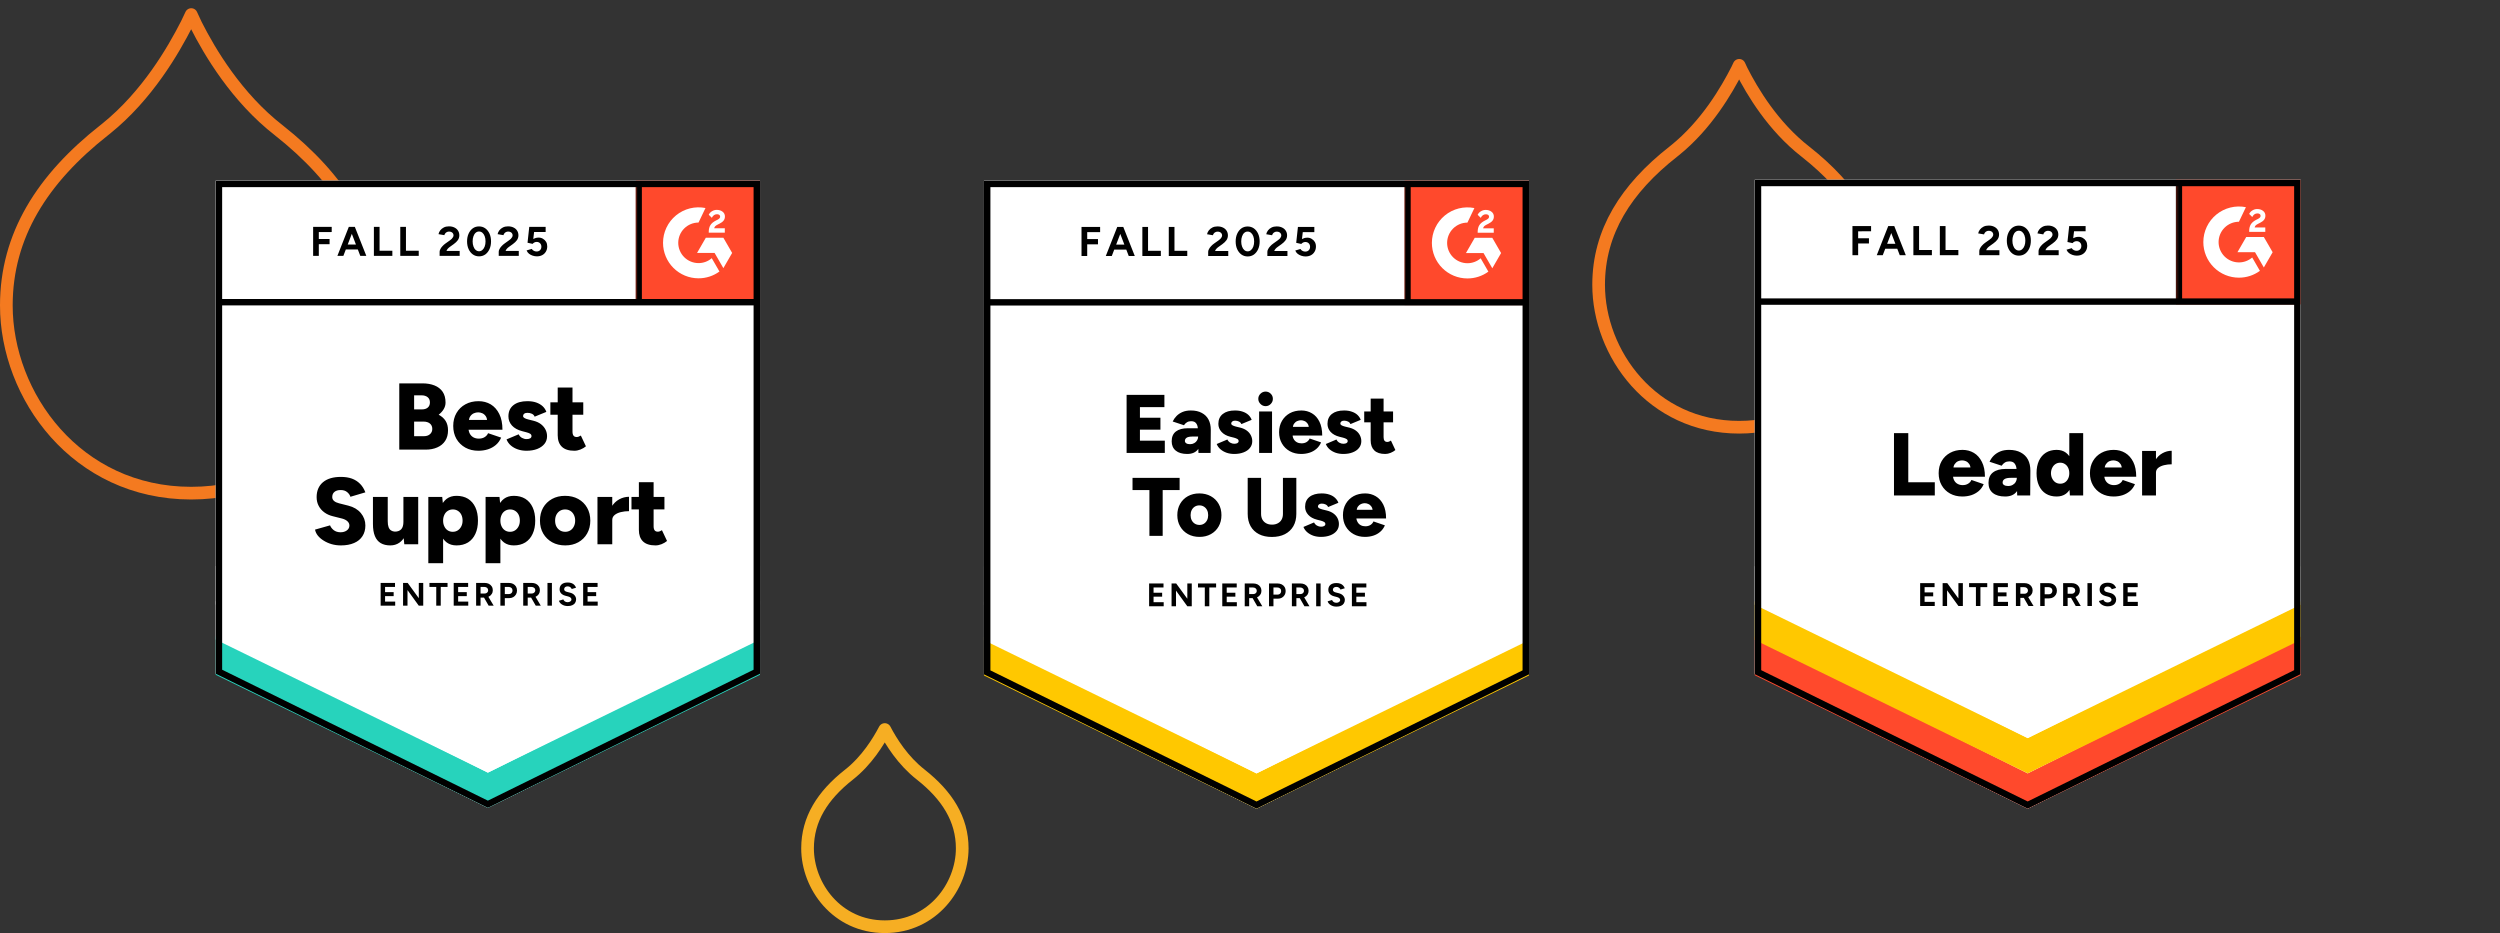 <svg width="986" height="368" viewBox="0 0 986 368" fill="none" xmlns="http://www.w3.org/2000/svg">
<rect x="0" y="0" width="986" height="368" fill="#333333" stroke="none"/>
<path d="M73.696 9.387C73.686 9.408 73.676 9.43 73.665 9.451C68.353 19.87 58.09 37.684 41.855 50.746L41.078 51.364C16.784 70.471 2.5 92.783 2.5 120.477C2.5 156 30.079 194.5 75.401 194.5C120.732 194.5 148.5 155.991 148.5 120.477C148.5 92.786 134.12 70.472 109.917 51.36L109.918 51.359C93.344 38.452 82.742 20.551 77.331 9.839C77.319 9.815 77.307 9.791 77.296 9.767L75.424 5.744L73.696 9.387Z" stroke="#F47A20" stroke-width="5" stroke-linejoin="round"/>
<path d="M685.138 27.447C685.127 27.469 685.116 27.49 685.105 27.512C681.014 35.519 673.085 49.263 660.515 59.353L659.913 59.831C641.337 74.408 630.5 91.357 630.5 112.346C630.5 139.311 651.482 168.5 685.924 168.5C720.374 168.5 741.5 139.302 741.5 112.346C741.5 91.366 730.596 74.417 712.097 59.838C699.258 49.866 691.063 36.048 686.891 27.807C686.879 27.783 686.867 27.759 686.855 27.734L685.937 25.765L685.138 27.447Z" stroke="#F47A20" stroke-width="5" stroke-linejoin="round"/>
<path d="M348.954 287.725C346.44 292.496 341.87 299.999 334.824 305.53L334.824 305.531C324.418 313.706 318.5 323.077 318.5 334.594C318.5 349.476 330.069 365.5 348.957 365.5C367.854 365.5 379.5 349.467 379.5 334.594C379.5 323.08 373.543 313.707 363.172 305.527L363.173 305.526C356.093 300.017 351.464 292.533 348.954 287.725Z" stroke="#F6AE23" stroke-width="5" stroke-linejoin="round"/>
<path d="M85.082 265.713L192.415 318.6L299.748 265.713V71.267H85.082V265.713Z" fill="white"/>
<path d="M85.082 265.713L192.415 318.6L299.748 265.713V71.267H85.082V265.713Z" fill="white"/>
<path d="M123.5 100.917V89.483H130.827V91.513L125.74 91.537V94.267H129.987V96.32H125.74V100.917H123.5ZM142.097 100.917L137.71 89.483H139.95L144.477 100.917H142.097ZM133.067 100.917L137.57 89.483H139.81L135.423 100.917H133.067ZM135.19 98.397V96.437H142.353V98.397H135.19ZM147.463 100.917V89.483H149.703V98.887H154.743V100.917H147.463ZM157.87 100.917V89.483H160.11V98.887H165.15V100.917H157.87ZM173.387 100.917V99.26C173.387 98.949 173.488 98.607 173.69 98.233C173.877 97.844 174.149 97.463 174.507 97.09C174.849 96.701 175.253 96.343 175.72 96.017L177.47 94.78C177.703 94.609 177.929 94.422 178.147 94.22C178.349 94.018 178.52 93.792 178.66 93.543C178.8 93.294 178.87 93.061 178.87 92.843C178.87 92.548 178.8 92.291 178.66 92.073C178.52 91.84 178.318 91.661 178.053 91.537C177.804 91.397 177.486 91.327 177.097 91.327C176.77 91.327 176.482 91.397 176.233 91.537C175.969 91.661 175.759 91.832 175.603 92.05C175.432 92.268 175.316 92.501 175.253 92.75L172.943 92.353C173.052 91.809 173.286 91.303 173.643 90.837C174.017 90.37 174.491 89.989 175.067 89.693C175.642 89.413 176.303 89.273 177.05 89.273C177.906 89.273 178.637 89.429 179.243 89.74C179.85 90.036 180.317 90.448 180.643 90.977C180.986 91.506 181.157 92.12 181.157 92.82C181.157 93.52 180.962 94.15 180.573 94.71C180.184 95.254 179.656 95.768 178.987 96.25L177.423 97.37C177.112 97.588 176.84 97.829 176.607 98.093C176.373 98.358 176.202 98.646 176.093 98.957H181.297V100.917H173.387ZM188.95 101.103C188.017 101.103 187.2 100.854 186.5 100.357C185.784 99.843 185.224 99.143 184.82 98.257C184.416 97.37 184.213 96.351 184.213 95.2C184.213 94.049 184.416 93.03 184.82 92.143C185.224 91.257 185.777 90.557 186.477 90.043C187.177 89.546 187.993 89.297 188.927 89.297C189.844 89.297 190.661 89.546 191.377 90.043C192.092 90.557 192.652 91.257 193.057 92.143C193.461 93.03 193.663 94.049 193.663 95.2C193.663 96.351 193.461 97.37 193.057 98.257C192.652 99.143 192.1 99.843 191.4 100.357C190.684 100.854 189.868 101.103 188.95 101.103ZM188.95 99.097C189.432 99.097 189.868 98.926 190.257 98.583C190.646 98.257 190.949 97.798 191.167 97.207C191.384 96.631 191.493 95.962 191.493 95.2C191.493 94.438 191.384 93.761 191.167 93.17C190.949 92.579 190.646 92.12 190.257 91.793C189.868 91.467 189.424 91.303 188.927 91.303C188.429 91.303 187.993 91.467 187.62 91.793C187.231 92.12 186.936 92.579 186.733 93.17C186.516 93.761 186.407 94.438 186.407 95.2C186.407 95.962 186.516 96.631 186.733 97.207C186.936 97.798 187.231 98.257 187.62 98.583C188.009 98.926 188.452 99.097 188.95 99.097ZM196.697 100.917V99.26C196.697 98.949 196.798 98.607 197 98.233C197.187 97.844 197.459 97.463 197.817 97.09C198.159 96.701 198.563 96.343 199.03 96.017L200.757 94.78C201.006 94.609 201.239 94.422 201.457 94.22C201.659 94.018 201.83 93.792 201.97 93.543C202.11 93.294 202.18 93.061 202.18 92.843C202.18 92.548 202.11 92.291 201.97 92.073C201.83 91.84 201.628 91.661 201.363 91.537C201.114 91.397 200.796 91.327 200.407 91.327C200.08 91.327 199.792 91.397 199.543 91.537C199.279 91.661 199.069 91.832 198.913 92.05C198.742 92.268 198.626 92.501 198.563 92.75L196.253 92.353C196.362 91.809 196.596 91.303 196.953 90.837C197.311 90.37 197.786 89.989 198.377 89.693C198.952 89.413 199.613 89.273 200.36 89.273C201.216 89.273 201.947 89.429 202.553 89.74C203.16 90.036 203.627 90.448 203.953 90.977C204.296 91.506 204.467 92.12 204.467 92.82C204.467 93.52 204.272 94.15 203.883 94.71C203.494 95.254 202.966 95.768 202.297 96.25L200.733 97.37C200.422 97.588 200.15 97.829 199.917 98.093C199.683 98.358 199.512 98.646 199.403 98.957H204.607V100.917H196.697ZM211.747 101.103C211.218 101.103 210.681 101.018 210.137 100.847C209.592 100.676 209.094 100.419 208.643 100.077C208.208 99.719 207.889 99.283 207.687 98.77L209.717 98.163C209.95 98.521 210.238 98.778 210.58 98.933C210.907 99.105 211.249 99.19 211.607 99.19C212.182 99.19 212.641 99.019 212.983 98.677C213.341 98.335 213.52 97.876 213.52 97.3C213.52 96.756 213.349 96.305 213.007 95.947C212.664 95.589 212.213 95.41 211.653 95.41C211.311 95.41 211 95.488 210.72 95.643C210.44 95.799 210.222 95.978 210.067 96.18L208.06 95.737L208.737 89.483H215.2V91.513H210.65L210.323 94.243C210.619 94.088 210.946 93.956 211.303 93.847C211.661 93.753 212.05 93.707 212.47 93.707C213.092 93.707 213.652 93.862 214.15 94.173C214.663 94.469 215.076 94.873 215.387 95.387C215.682 95.9 215.83 96.499 215.83 97.183C215.83 97.961 215.651 98.646 215.293 99.237C214.951 99.828 214.477 100.287 213.87 100.613C213.263 100.94 212.556 101.103 211.747 101.103Z" fill="black"/>
<path d="M157.473 177.333V151.2H166.62C168.409 151.2 169.988 151.472 171.357 152.017C172.725 152.561 173.799 153.393 174.577 154.513C175.339 155.633 175.72 157.057 175.72 158.783C175.72 159.701 175.479 160.564 174.997 161.373C174.514 162.182 173.853 162.913 173.013 163.567C174.195 164.189 175.105 164.998 175.743 165.993C176.381 167.004 176.7 168.249 176.7 169.727C176.7 171.36 176.327 172.744 175.58 173.88C174.833 175.016 173.799 175.871 172.477 176.447C171.154 177.038 169.614 177.333 167.857 177.333H157.473ZM163.33 172.037H167.18C168.207 172.037 169.015 171.764 169.607 171.22C170.198 170.691 170.493 170.007 170.493 169.167C170.493 168.264 170.182 167.557 169.56 167.043C168.938 166.53 168.082 166.273 166.993 166.273H163.33V172.037ZM163.33 161.467H166.433C167.382 161.467 168.144 161.226 168.72 160.743C169.28 160.261 169.56 159.584 169.56 158.713C169.56 157.811 169.257 157.119 168.65 156.637C168.043 156.154 167.227 155.913 166.2 155.913H163.33V161.467ZM188.693 177.777C186.749 177.777 185.03 177.364 183.537 176.54C182.043 175.7 180.869 174.549 180.013 173.087C179.173 171.609 178.753 169.913 178.753 168C178.753 166.056 179.181 164.352 180.037 162.89C180.892 161.412 182.067 160.269 183.56 159.46C185.053 158.636 186.788 158.223 188.763 158.223C190.521 158.223 192.115 158.643 193.547 159.483C194.962 160.339 196.082 161.599 196.907 163.263C197.747 164.928 198.167 167.004 198.167 169.493H184.12L184.773 168.793C184.773 169.633 184.944 170.38 185.287 171.033C185.629 171.671 186.111 172.161 186.733 172.503C187.355 172.83 188.055 172.993 188.833 172.993C189.751 172.993 190.529 172.791 191.167 172.387C191.804 171.982 192.248 171.469 192.497 170.847L197.653 172.597C197.155 173.763 196.448 174.736 195.53 175.513C194.628 176.276 193.593 176.843 192.427 177.217C191.244 177.59 190 177.777 188.693 177.777ZM184.913 166.367L184.307 165.62H192.683L192.147 166.367C192.147 165.433 191.96 164.694 191.587 164.15C191.213 163.606 190.754 163.217 190.21 162.983C189.665 162.75 189.121 162.633 188.577 162.633C188.032 162.633 187.48 162.75 186.92 162.983C186.36 163.217 185.885 163.606 185.497 164.15C185.108 164.694 184.913 165.433 184.913 166.367ZM207.64 177.777C206.427 177.777 205.291 177.598 204.233 177.24C203.175 176.882 202.258 176.369 201.48 175.7C200.718 175.047 200.15 174.246 199.777 173.297L204.56 171.29C204.871 171.928 205.314 172.402 205.89 172.713C206.465 173.024 207.049 173.18 207.64 173.18C208.262 173.18 208.752 173.079 209.11 172.877C209.452 172.659 209.623 172.363 209.623 171.99C209.623 171.601 209.444 171.29 209.087 171.057C208.729 170.839 208.215 170.644 207.547 170.473L205.937 170.053C204.194 169.602 202.857 168.863 201.923 167.837C200.99 166.794 200.523 165.589 200.523 164.22C200.523 162.307 201.184 160.829 202.507 159.787C203.813 158.744 205.641 158.223 207.99 158.223C209.312 158.223 210.471 158.394 211.467 158.737C212.478 159.094 213.325 159.584 214.01 160.207C214.694 160.844 215.184 161.591 215.48 162.447L210.86 164.337C210.689 163.839 210.331 163.458 209.787 163.193C209.258 162.944 208.667 162.82 208.013 162.82C207.469 162.82 207.049 162.937 206.753 163.17C206.458 163.403 206.31 163.722 206.31 164.127C206.31 164.422 206.489 164.671 206.847 164.873C207.204 165.091 207.733 165.286 208.433 165.457L210.417 165.947C211.583 166.242 212.563 166.693 213.357 167.3C214.15 167.922 214.749 168.638 215.153 169.447C215.558 170.256 215.76 171.119 215.76 172.037C215.76 173.203 215.418 174.214 214.733 175.07C214.049 175.926 213.092 176.594 211.863 177.077C210.65 177.543 209.242 177.777 207.64 177.777ZM226.54 177.777C224.331 177.777 222.682 177.248 221.593 176.19C220.504 175.132 219.96 173.623 219.96 171.663V152.833H225.793V170.193C225.793 170.94 225.933 171.492 226.213 171.85C226.478 172.192 226.898 172.363 227.473 172.363C227.691 172.363 227.955 172.309 228.267 172.2C228.562 172.091 228.834 171.951 229.083 171.78L231.09 176.027C230.499 176.524 229.783 176.944 228.943 177.287C228.119 177.613 227.318 177.777 226.54 177.777ZM217.067 163.567V158.667H230.04V163.567H217.067ZM134.443 215.11C133.168 215.11 131.954 214.947 130.803 214.62C129.637 214.278 128.587 213.811 127.653 213.22C126.72 212.644 125.958 211.991 125.367 211.26C124.775 210.513 124.402 209.72 124.247 208.88L130.173 207.2C130.453 207.916 130.935 208.546 131.62 209.09C132.304 209.619 133.168 209.899 134.21 209.93C135.237 209.946 136.092 209.704 136.777 209.207C137.461 208.709 137.803 208.063 137.803 207.27C137.803 206.648 137.562 206.103 137.08 205.637C136.582 205.154 135.89 204.789 135.003 204.54L131.293 203.607C130.002 203.296 128.882 202.79 127.933 202.09C126.969 201.39 126.222 200.534 125.693 199.523C125.149 198.512 124.877 197.361 124.877 196.07C124.877 193.566 125.709 191.606 127.373 190.19C129.053 188.79 131.41 188.09 134.443 188.09C136.108 188.09 137.562 188.316 138.807 188.767C140.051 189.233 141.117 189.918 142.003 190.82C142.89 191.707 143.59 192.827 144.103 194.18L138.2 195.93C138.013 195.261 137.585 194.647 136.917 194.087C136.263 193.542 135.415 193.27 134.373 193.27C133.315 193.27 132.499 193.511 131.923 193.993C131.332 194.46 131.037 195.144 131.037 196.047C131.037 196.669 131.278 197.182 131.76 197.587C132.227 197.991 132.872 198.294 133.697 198.497L137.383 199.43C139.499 199.959 141.148 200.939 142.33 202.37C143.512 203.801 144.103 205.427 144.103 207.247C144.103 208.88 143.722 210.28 142.96 211.447C142.213 212.629 141.117 213.531 139.67 214.153C138.223 214.791 136.481 215.11 134.443 215.11ZM159.457 214.667L159.107 211.237V196H164.94V214.667H159.457ZM147.09 205.567V196H152.923V205.567H147.09ZM152.923 205.567C152.923 206.531 153.032 207.309 153.25 207.9C153.483 208.507 153.81 208.942 154.23 209.207C154.65 209.487 155.148 209.642 155.723 209.673C156.843 209.673 157.691 209.354 158.267 208.717C158.827 208.079 159.107 207.122 159.107 205.847H160.88C160.88 207.822 160.577 209.502 159.97 210.887C159.379 212.256 158.562 213.306 157.52 214.037C156.493 214.752 155.295 215.11 153.927 215.11C152.433 215.11 151.173 214.807 150.147 214.2C149.135 213.593 148.373 212.668 147.86 211.423C147.347 210.179 147.09 208.584 147.09 206.64V205.567H152.923ZM168.93 222.133V196H174.413L174.763 199.43V222.133H168.93ZM180.06 215.11C178.52 215.11 177.229 214.721 176.187 213.943C175.129 213.15 174.343 212.022 173.83 210.56C173.301 209.098 173.037 207.356 173.037 205.333C173.037 203.296 173.301 201.546 173.83 200.083C174.343 198.637 175.129 197.517 176.187 196.723C177.229 195.946 178.52 195.557 180.06 195.557C181.802 195.557 183.311 195.946 184.587 196.723C185.847 197.517 186.811 198.637 187.48 200.083C188.164 201.546 188.507 203.296 188.507 205.333C188.507 207.356 188.164 209.098 187.48 210.56C186.811 212.022 185.847 213.15 184.587 213.943C183.311 214.721 181.802 215.11 180.06 215.11ZM178.567 209.743C179.313 209.743 179.974 209.557 180.55 209.183C181.125 208.81 181.584 208.289 181.927 207.62C182.269 206.967 182.44 206.204 182.44 205.333C182.44 204.462 182.284 203.7 181.973 203.047C181.647 202.378 181.188 201.857 180.597 201.483C180.021 201.11 179.36 200.923 178.613 200.923C177.867 200.923 177.198 201.11 176.607 201.483C176.015 201.857 175.564 202.378 175.253 203.047C174.927 203.731 174.763 204.493 174.763 205.333C174.763 206.204 174.927 206.967 175.253 207.62C175.564 208.289 176.008 208.81 176.583 209.183C177.159 209.557 177.82 209.743 178.567 209.743ZM191.517 222.133V196H197L197.35 199.43V222.133H191.517ZM202.647 215.11C201.107 215.11 199.815 214.721 198.773 213.943C197.715 213.15 196.93 212.022 196.417 210.56C195.888 209.098 195.623 207.356 195.623 205.333C195.623 203.296 195.888 201.546 196.417 200.083C196.93 198.637 197.715 197.517 198.773 196.723C199.815 195.946 201.107 195.557 202.647 195.557C204.389 195.557 205.898 195.946 207.173 196.723C208.433 197.517 209.398 198.637 210.067 200.083C210.751 201.546 211.093 203.296 211.093 205.333C211.093 207.356 210.751 209.098 210.067 210.56C209.398 212.022 208.433 213.15 207.173 213.943C205.898 214.721 204.389 215.11 202.647 215.11ZM201.153 209.743C201.9 209.743 202.561 209.557 203.137 209.183C203.712 208.81 204.171 208.289 204.513 207.62C204.855 206.967 205.027 206.204 205.027 205.333C205.027 204.462 204.871 203.7 204.56 203.047C204.233 202.378 203.774 201.857 203.183 201.483C202.608 201.11 201.947 200.923 201.2 200.923C200.453 200.923 199.784 201.11 199.193 201.483C198.602 201.857 198.151 202.378 197.84 203.047C197.513 203.731 197.35 204.493 197.35 205.333C197.35 206.204 197.513 206.967 197.84 207.62C198.151 208.289 198.594 208.81 199.17 209.183C199.745 209.557 200.407 209.743 201.153 209.743ZM222.947 215.11C220.987 215.11 219.26 214.698 217.767 213.873C216.273 213.033 215.099 211.882 214.243 210.42C213.388 208.942 212.96 207.247 212.96 205.333C212.96 203.42 213.372 201.724 214.197 200.247C215.037 198.784 216.211 197.633 217.72 196.793C219.213 195.969 220.924 195.557 222.853 195.557C224.813 195.557 226.548 195.969 228.057 196.793C229.565 197.633 230.732 198.784 231.557 200.247C232.397 201.724 232.817 203.42 232.817 205.333C232.817 207.247 232.397 208.942 231.557 210.42C230.732 211.882 229.573 213.033 228.08 213.873C226.587 214.698 224.875 215.11 222.947 215.11ZM222.947 209.743C223.693 209.743 224.362 209.557 224.953 209.183C225.544 208.81 226.003 208.289 226.33 207.62C226.672 206.967 226.843 206.204 226.843 205.333C226.843 204.462 226.672 203.7 226.33 203.047C226.003 202.378 225.537 201.857 224.93 201.483C224.339 201.11 223.654 200.923 222.877 200.923C222.114 200.923 221.43 201.11 220.823 201.483C220.232 201.857 219.765 202.378 219.423 203.047C219.097 203.7 218.933 204.462 218.933 205.333C218.933 206.204 219.097 206.967 219.423 207.62C219.765 208.289 220.24 208.81 220.847 209.183C221.453 209.557 222.153 209.743 222.947 209.743ZM239.933 205.007C239.933 202.984 240.338 201.304 241.147 199.967C241.955 198.613 242.982 197.602 244.227 196.933C245.455 196.264 246.739 195.93 248.077 195.93V201.6C246.941 201.6 245.868 201.724 244.857 201.973C243.845 202.222 243.029 202.603 242.407 203.117C241.784 203.63 241.473 204.283 241.473 205.077L239.933 205.007ZM235.64 214.667V196H241.473V214.667H235.64ZM258.53 215.11C256.321 215.11 254.672 214.581 253.583 213.523C252.51 212.466 251.973 210.957 251.973 208.997V190.167H257.783V207.527C257.783 208.273 257.923 208.826 258.203 209.183C258.468 209.526 258.888 209.697 259.463 209.697C259.697 209.697 259.961 209.642 260.257 209.533C260.552 209.424 260.824 209.284 261.073 209.113L263.08 213.36C262.489 213.858 261.773 214.278 260.933 214.62C260.109 214.947 259.308 215.11 258.53 215.11ZM249.057 200.9V196H262.053V200.9H249.057Z" fill="black"/>
<path d="M150.123 238.887V229.903H155.793V231.49H151.873V233.543H155.257V235.107H151.873V237.277H155.863V238.887H150.123ZM158.967 238.887V229.903H160.787L165.173 235.923V229.903H166.923V238.887H165.173L160.717 232.727V238.887H158.967ZM172.057 238.887V231.49H169.373V229.903H176.513V231.49H173.83V238.887H172.057ZM178.94 238.887V229.903H184.633V231.49H180.69V233.543H184.097V235.107H180.69V237.277H184.68V238.887H178.94ZM187.783 238.887V229.903H191.12C191.758 229.903 192.318 230.02 192.8 230.253C193.282 230.502 193.663 230.845 193.943 231.28C194.223 231.716 194.363 232.221 194.363 232.797C194.363 233.357 194.216 233.855 193.92 234.29C193.64 234.741 193.251 235.083 192.753 235.317C192.256 235.566 191.688 235.69 191.05 235.69H189.533V238.887H187.783ZM192.73 238.887L190.653 235.27L191.983 234.313L194.713 238.887H192.73ZM189.533 234.08H191.143C191.408 234.08 191.641 234.026 191.843 233.917C192.061 233.808 192.232 233.652 192.357 233.45C192.466 233.263 192.52 233.046 192.52 232.797C192.52 232.408 192.388 232.097 192.123 231.863C191.843 231.615 191.486 231.49 191.05 231.49H189.533V234.08ZM197.35 238.887V229.903H200.687C201.309 229.903 201.869 230.028 202.367 230.277C202.849 230.526 203.23 230.876 203.51 231.327C203.775 231.778 203.907 232.299 203.907 232.89C203.907 233.466 203.775 233.979 203.51 234.43C203.246 234.881 202.888 235.239 202.437 235.503C201.97 235.768 201.433 235.9 200.827 235.9H199.1V238.887H197.35ZM199.1 234.29H200.78C201.169 234.29 201.496 234.158 201.76 233.893C202.009 233.629 202.133 233.294 202.133 232.89C202.133 232.47 201.993 232.136 201.713 231.887C201.433 231.622 201.076 231.49 200.64 231.49H199.1V234.29ZM206.357 238.887V229.903H209.693C210.331 229.903 210.891 230.02 211.373 230.253C211.871 230.502 212.252 230.845 212.517 231.28C212.797 231.716 212.937 232.221 212.937 232.797C212.937 233.357 212.797 233.855 212.517 234.29C212.221 234.741 211.825 235.083 211.327 235.317C210.829 235.566 210.269 235.69 209.647 235.69H208.13V238.887H206.357ZM211.303 238.887L209.227 235.27L210.58 234.313L213.287 238.887H211.303ZM208.13 234.08H209.717C209.981 234.08 210.215 234.026 210.417 233.917C210.635 233.808 210.806 233.652 210.93 233.45C211.055 233.263 211.117 233.046 211.117 232.797C211.117 232.408 210.977 232.097 210.697 231.863C210.417 231.615 210.059 231.49 209.623 231.49H208.13V234.08ZM215.923 238.887V229.903H217.673V238.887H215.923ZM223.927 239.027C223.476 239.027 223.056 238.972 222.667 238.863C222.278 238.755 221.928 238.599 221.617 238.397C221.306 238.194 221.049 237.969 220.847 237.72C220.645 237.471 220.512 237.207 220.45 236.927L222.177 236.413C222.286 236.709 222.48 236.966 222.76 237.183C223.04 237.386 223.398 237.494 223.833 237.51C224.285 237.51 224.65 237.409 224.93 237.207C225.226 237.005 225.373 236.74 225.373 236.413C225.373 236.133 225.257 235.892 225.023 235.69C224.806 235.503 224.495 235.356 224.09 235.247L222.923 234.943C222.488 234.835 222.107 234.663 221.78 234.43C221.438 234.212 221.173 233.932 220.987 233.59C220.8 233.263 220.707 232.874 220.707 232.423C220.707 231.583 220.987 230.922 221.547 230.44C222.107 229.973 222.9 229.74 223.927 229.74C224.502 229.74 225.008 229.826 225.443 229.997C225.879 230.152 226.237 230.386 226.517 230.697C226.812 231.008 227.038 231.373 227.193 231.793L225.49 232.307C225.381 232.027 225.195 231.786 224.93 231.583C224.65 231.366 224.3 231.257 223.88 231.257C223.46 231.257 223.126 231.358 222.877 231.56C222.628 231.762 222.503 232.042 222.503 232.4C222.503 232.68 222.605 232.898 222.807 233.053C222.993 233.224 223.25 233.349 223.577 233.427L224.767 233.73C225.545 233.917 226.143 234.251 226.563 234.733C226.999 235.231 227.217 235.776 227.217 236.367C227.217 236.896 227.085 237.362 226.82 237.767C226.571 238.171 226.198 238.482 225.7 238.7C225.218 238.918 224.627 239.027 223.927 239.027ZM229.993 238.887V229.903H235.687V231.49H231.743V233.543H235.127V235.107H231.743V237.277H235.733V238.887H229.993Z" fill="black"/>
<path d="M250.748 71.267H299.748V120.267H250.748V71.267Z" fill="#FF492C"/>
<mask id="mask0_3201_161" style="mask-type:luminance" maskUnits="userSpaceOnUse" x="250" y="71" width="50" height="50">
<path d="M250.748 71.267H299.748V120.267H250.748V71.267Z" fill="white"/>
</mask>
<g mask="url(#mask0_3201_161)">
<path fill-rule="evenodd" clip-rule="evenodd" d="M285.868 90.032H281.682C281.796 89.376 282.2 89.01 283.021 88.594L283.793 88.202C285.172 87.495 285.907 86.7 285.907 85.402C285.921 85.027 285.842 84.654 285.676 84.317C285.511 83.979 285.264 83.689 284.958 83.47C284.337 83.004 283.579 82.775 282.706 82.775C282.03 82.768 281.366 82.957 280.795 83.319C280.247 83.643 279.807 84.122 279.53 84.695L280.744 85.906C281.213 84.959 281.896 84.492 282.795 84.492C283.553 84.492 284.022 84.884 284.022 85.426C284.022 85.881 283.793 86.259 282.921 86.7L282.428 86.94C281.353 87.484 280.606 88.102 280.177 88.807C279.745 89.502 279.53 90.398 279.53 91.471V91.761H285.868V90.034V90.032ZM285.296 93.765H278.375L274.915 99.762H281.836L285.296 105.758L288.759 99.762L285.296 93.765Z" fill="white"/>
<path fill-rule="evenodd" clip-rule="evenodd" d="M275.503 103.768C273.382 103.766 271.348 102.923 269.847 101.423C268.347 99.924 267.503 97.891 267.499 95.769C267.503 93.648 268.348 91.616 269.848 90.117C271.348 88.618 273.382 87.775 275.503 87.773L278.242 82.042C276.211 81.636 274.116 81.686 272.106 82.188C270.097 82.69 268.224 83.631 266.622 84.944C265.021 86.257 263.73 87.909 262.844 89.781C261.958 91.653 261.498 93.698 261.498 95.769C261.498 97.608 261.861 99.429 262.565 101.127C263.269 102.826 264.301 104.369 265.601 105.669C266.902 106.969 268.445 108 270.144 108.703C271.843 109.406 273.664 109.768 275.503 109.767C278.468 109.772 281.357 108.832 283.751 107.084L280.718 101.829C279.269 103.081 277.418 103.769 275.503 103.768Z" fill="white"/>
<path d="M251.889 72.823V119.182" stroke="black" stroke-width="2.532"/>
</g>
<path d="M85.082 266.147V250.98L192.415 304.745L299.748 250.98V266.147L192.415 318.6L85.082 266.147Z" fill="#27D3BC"/>
<path d="M85.082 252.254V237.088L192.415 290.852L299.748 237.088V252.254L192.415 304.708L85.082 252.254Z" fill="white"/>
<path d="M85.082 238.406V223.239L192.415 277.006L299.748 223.239V238.406L192.415 290.859L85.082 238.406Z" fill="white"/>
<path d="M298.757 119.182H86.54M298.481 264.927L192.415 317.189L86.349 264.927V72.534H298.481V264.927Z" stroke="black" stroke-width="2.532"/>
<path d="M388.082 265.974L495.558 318.932L603.035 265.974V71.269H388.082V265.974Z" fill="white"/>
<path d="M388.082 265.974L495.558 318.932L603.035 265.974V71.269H388.082V265.974Z" fill="white"/>
<path d="M426.551 100.958V89.509H433.888V91.542L428.794 91.566V94.299H433.047V96.355H428.794V100.958H426.551ZM445.173 100.958L440.78 89.509H443.023L447.556 100.958H445.173ZM436.131 100.958L440.64 89.509H442.883L438.491 100.958H436.131ZM438.257 98.435V96.472H445.43V98.435H438.257ZM450.547 100.958V89.509H452.79V98.925H457.836V100.958H450.547ZM460.967 100.958V89.509H463.21V98.925H468.257V100.958H460.967ZM476.505 100.958V99.299C476.505 98.988 476.606 98.645 476.808 98.271C476.995 97.882 477.268 97.5 477.626 97.126C477.969 96.737 478.374 96.379 478.841 96.051L480.593 94.813C480.827 94.642 481.053 94.455 481.271 94.252C481.474 94.05 481.645 93.824 481.785 93.575C481.925 93.326 481.995 93.092 481.995 92.874C481.995 92.578 481.925 92.321 481.785 92.103C481.645 91.869 481.442 91.69 481.178 91.566C480.928 91.425 480.609 91.355 480.22 91.355C479.893 91.355 479.604 91.425 479.355 91.566C479.09 91.69 478.88 91.861 478.724 92.079C478.553 92.297 478.436 92.531 478.374 92.78L476.061 92.383C476.17 91.838 476.403 91.332 476.762 90.865C477.136 90.397 477.611 90.016 478.187 89.72C478.763 89.439 479.425 89.299 480.173 89.299C481.03 89.299 481.762 89.455 482.369 89.766C482.977 90.062 483.444 90.475 483.771 91.005C484.114 91.534 484.285 92.15 484.285 92.85C484.285 93.551 484.09 94.182 483.701 94.743C483.312 95.288 482.782 95.802 482.112 96.285L480.547 97.407C480.235 97.625 479.963 97.866 479.729 98.131C479.495 98.396 479.324 98.684 479.215 98.995H484.425V100.958H476.505ZM492.089 101.145C491.154 101.145 490.336 100.896 489.635 100.397C488.919 99.883 488.358 99.182 487.953 98.294C487.548 97.407 487.346 96.386 487.346 95.234C487.346 94.081 487.548 93.061 487.953 92.173C488.358 91.285 488.911 90.584 489.612 90.07C490.313 89.572 491.131 89.323 492.065 89.323C492.984 89.323 493.802 89.572 494.519 90.07C495.235 90.584 495.796 91.285 496.201 92.173C496.606 93.061 496.808 94.081 496.808 95.234C496.808 96.386 496.606 97.407 496.201 98.294C495.796 99.182 495.243 99.883 494.542 100.397C493.826 100.896 493.008 101.145 492.089 101.145ZM492.089 99.136C492.572 99.136 493.008 98.964 493.397 98.621C493.787 98.294 494.09 97.835 494.308 97.243C494.526 96.667 494.635 95.997 494.635 95.234C494.635 94.47 494.526 93.793 494.308 93.201C494.09 92.609 493.787 92.15 493.397 91.823C493.008 91.495 492.564 91.332 492.065 91.332C491.567 91.332 491.131 91.495 490.757 91.823C490.368 92.15 490.072 92.609 489.869 93.201C489.651 93.793 489.542 94.47 489.542 95.234C489.542 95.997 489.651 96.667 489.869 97.243C490.072 97.835 490.368 98.294 490.757 98.621C491.146 98.964 491.59 99.136 492.089 99.136ZM499.846 100.958V99.299C499.846 98.988 499.947 98.645 500.15 98.271C500.336 97.882 500.609 97.5 500.967 97.126C501.31 96.737 501.715 96.379 502.182 96.051L503.911 94.813C504.16 94.642 504.394 94.455 504.612 94.252C504.815 94.05 504.986 93.824 505.126 93.575C505.266 93.326 505.336 93.092 505.336 92.874C505.336 92.578 505.266 92.321 505.126 92.103C504.986 91.869 504.783 91.69 504.519 91.566C504.269 91.425 503.95 91.355 503.561 91.355C503.234 91.355 502.945 91.425 502.696 91.566C502.431 91.69 502.221 91.861 502.065 92.079C501.894 92.297 501.777 92.531 501.715 92.78L499.402 92.383C499.511 91.838 499.745 91.332 500.103 90.865C500.461 90.397 500.936 90.016 501.528 89.72C502.104 89.439 502.766 89.299 503.514 89.299C504.371 89.299 505.103 89.455 505.71 89.766C506.318 90.062 506.785 90.475 507.112 91.005C507.455 91.534 507.626 92.15 507.626 92.85C507.626 93.551 507.431 94.182 507.042 94.743C506.653 95.288 506.123 95.802 505.453 96.285L503.888 97.407C503.576 97.625 503.304 97.866 503.07 98.131C502.836 98.396 502.665 98.684 502.556 98.995H507.766V100.958H499.846ZM514.916 101.145C514.386 101.145 513.849 101.059 513.304 100.888C512.759 100.717 512.26 100.46 511.808 100.117C511.372 99.759 511.053 99.323 510.85 98.808L512.883 98.201C513.117 98.559 513.405 98.816 513.748 98.972C514.075 99.143 514.417 99.229 514.776 99.229C515.352 99.229 515.812 99.058 516.154 98.715C516.512 98.372 516.692 97.913 516.692 97.337C516.692 96.791 516.52 96.34 516.178 95.981C515.835 95.623 515.383 95.444 514.822 95.444C514.48 95.444 514.168 95.522 513.888 95.678C513.607 95.833 513.389 96.013 513.234 96.215L511.224 95.771L511.902 89.509H518.374V91.542H513.818L513.491 94.276C513.787 94.12 514.114 93.988 514.472 93.879C514.83 93.785 515.22 93.738 515.64 93.738C516.263 93.738 516.824 93.894 517.322 94.206C517.836 94.502 518.249 94.907 518.561 95.421C518.857 95.935 519.005 96.534 519.005 97.22C519.005 97.999 518.826 98.684 518.467 99.276C518.125 99.868 517.65 100.327 517.042 100.654C516.435 100.981 515.726 101.145 514.916 101.145Z" fill="black"/>
<path d="M444.332 178.645V155.748H459.238V160.584H449.589V164.766H457.673V169.463H449.589V173.808H459.402V178.645H444.332ZM472.673 178.645L472.556 175.117V170.491C472.556 169.618 472.478 168.855 472.322 168.201C472.167 167.547 471.894 167.041 471.505 166.682C471.115 166.308 470.523 166.122 469.729 166.122C469.122 166.122 468.592 166.262 468.14 166.542C467.673 166.822 467.276 167.212 466.949 167.71L462.509 166.238C462.883 165.444 463.389 164.72 464.028 164.065C464.667 163.411 465.461 162.882 466.411 162.477C467.346 162.087 468.436 161.893 469.682 161.893C471.38 161.893 472.813 162.212 473.981 162.851C475.165 163.474 476.053 164.354 476.645 165.491C477.237 166.628 477.533 167.967 477.533 169.509L477.463 178.645H472.673ZM468.234 179.042C466.287 179.042 464.783 178.606 463.724 177.734C462.65 176.861 462.112 175.631 462.112 174.042C462.112 172.313 462.673 171.02 463.794 170.164C464.9 169.322 466.458 168.902 468.467 168.902H472.953V172.173H470.383C469.293 172.173 468.514 172.321 468.047 172.617C467.564 172.928 467.322 173.357 467.322 173.902C467.322 174.291 467.502 174.603 467.86 174.836C468.218 175.07 468.717 175.187 469.355 175.187C469.978 175.187 470.531 175.047 471.014 174.766C471.497 174.502 471.871 174.136 472.136 173.668C472.416 173.217 472.556 172.718 472.556 172.173H473.818C473.818 174.354 473.366 176.044 472.463 177.243C471.544 178.442 470.134 179.042 468.234 179.042ZM486.785 179.042C485.71 179.042 484.713 178.886 483.794 178.575C482.86 178.248 482.058 177.796 481.388 177.22C480.703 176.643 480.196 175.942 479.869 175.117L484.075 173.341C484.355 173.917 484.745 174.338 485.243 174.603C485.741 174.883 486.255 175.023 486.785 175.023C487.33 175.023 487.759 174.93 488.07 174.743C488.366 174.556 488.514 174.299 488.514 173.972C488.514 173.614 488.358 173.341 488.047 173.154C487.72 172.952 487.268 172.773 486.692 172.617L485.266 172.266C483.74 171.877 482.572 171.231 481.762 170.327C480.936 169.424 480.523 168.372 480.523 167.173C480.523 165.491 481.107 164.19 482.276 163.271C483.428 162.352 485.025 161.893 487.065 161.893C488.234 161.893 489.254 162.048 490.126 162.36C491.014 162.656 491.762 163.084 492.369 163.645C492.961 164.206 493.389 164.852 493.654 165.584L489.589 167.266C489.433 166.83 489.122 166.495 488.654 166.262C488.187 166.028 487.673 165.911 487.112 165.911C486.629 165.911 486.255 166.02 485.991 166.238C485.726 166.441 485.593 166.713 485.593 167.056C485.593 167.321 485.757 167.547 486.084 167.734C486.396 167.921 486.855 168.092 487.463 168.248L489.192 168.668C490.22 168.933 491.084 169.33 491.785 169.86C492.486 170.389 493.008 171.013 493.35 171.729C493.709 172.43 493.888 173.185 493.888 173.995C493.888 175.023 493.584 175.911 492.977 176.659C492.385 177.422 491.551 178.006 490.477 178.411C489.402 178.832 488.171 179.042 486.785 179.042ZM496.598 178.645V162.29H501.692V178.645H496.598ZM499.145 160.187C498.382 160.187 497.712 159.899 497.136 159.322C496.559 158.746 496.271 158.076 496.271 157.313C496.271 156.503 496.559 155.826 497.136 155.28C497.712 154.72 498.382 154.439 499.145 154.439C499.939 154.439 500.617 154.72 501.178 155.28C501.738 155.826 502.019 156.503 502.019 157.313C502.019 158.076 501.738 158.746 501.178 159.322C500.617 159.899 499.939 160.187 499.145 160.187ZM513.187 179.042C511.489 179.042 509.986 178.676 508.678 177.944C507.369 177.212 506.341 176.199 505.593 174.907C504.846 173.629 504.472 172.15 504.472 170.467C504.472 168.77 504.854 167.274 505.617 165.981C506.364 164.704 507.393 163.699 508.701 162.967C510.009 162.251 511.528 161.893 513.257 161.893C514.799 161.893 516.193 162.266 517.439 163.014C518.685 163.746 519.667 164.844 520.383 166.308C521.115 167.773 521.481 169.595 521.481 171.776H509.192L509.752 171.145C509.752 171.893 509.9 172.547 510.196 173.108C510.508 173.684 510.936 174.12 511.481 174.416C512.026 174.712 512.634 174.86 513.304 174.86C514.114 174.86 514.799 174.681 515.36 174.322C515.921 173.949 516.31 173.489 516.528 172.944L521.037 174.486C520.601 175.514 519.986 176.363 519.192 177.033C518.397 177.718 517.486 178.224 516.458 178.551C515.43 178.879 514.34 179.042 513.187 179.042ZM509.869 169.019L509.355 168.365H516.692L516.224 169.019C516.224 168.224 516.061 167.586 515.734 167.103C515.407 166.62 515.002 166.277 514.519 166.075C514.036 165.857 513.561 165.748 513.093 165.748C512.611 165.748 512.12 165.857 511.622 166.075C511.139 166.277 510.726 166.62 510.383 167.103C510.041 167.586 509.869 168.224 509.869 169.019ZM529.799 179.042C528.724 179.042 527.727 178.886 526.808 178.575C525.874 178.248 525.072 177.796 524.402 177.22C523.732 176.643 523.234 175.942 522.907 175.117L527.089 173.341C527.369 173.917 527.759 174.338 528.257 174.603C528.755 174.883 529.269 175.023 529.799 175.023C530.344 175.023 530.773 174.93 531.084 174.743C531.38 174.556 531.528 174.299 531.528 173.972C531.528 173.614 531.372 173.341 531.061 173.154C530.749 172.952 530.298 172.773 529.706 172.617L528.304 172.266C526.777 171.877 525.601 171.231 524.776 170.327C523.966 169.424 523.561 168.372 523.561 167.173C523.561 165.491 524.137 164.19 525.29 163.271C526.442 162.352 528.047 161.893 530.103 161.893C531.255 161.893 532.268 162.048 533.14 162.36C534.028 162.656 534.776 163.084 535.383 163.645C535.975 164.206 536.403 164.852 536.668 165.584L532.603 167.266C532.463 166.83 532.151 166.495 531.668 166.262C531.201 166.028 530.687 165.911 530.126 165.911C529.643 165.911 529.269 166.02 529.005 166.238C528.755 166.441 528.631 166.713 528.631 167.056C528.631 167.321 528.787 167.547 529.098 167.734C529.41 167.921 529.869 168.092 530.477 168.248L532.229 168.668C533.241 168.933 534.098 169.33 534.799 169.86C535.5 170.389 536.022 171.013 536.365 171.729C536.723 172.43 536.902 173.185 536.902 173.995C536.902 175.023 536.598 175.911 535.991 176.659C535.399 177.422 534.565 178.006 533.491 178.411C532.431 178.832 531.201 179.042 529.799 179.042ZM546.341 179.042C544.41 179.042 542.969 178.575 542.019 177.64C541.069 176.721 540.593 175.397 540.593 173.668V157.196H545.687V172.407C545.687 173.061 545.812 173.536 546.061 173.832C546.294 174.143 546.66 174.299 547.159 174.299C547.361 174.299 547.595 174.252 547.86 174.159C548.125 174.05 548.366 173.917 548.584 173.762L550.336 177.5C549.822 177.936 549.199 178.302 548.467 178.598C547.735 178.894 547.026 179.042 546.341 179.042ZM538.047 166.565V162.29H549.425V166.565H538.047ZM453.327 211.355V193.294H446.668V188.458H465.243V193.294H458.561V211.355H453.327ZM473.093 211.752C471.364 211.752 469.846 211.386 468.537 210.654C467.229 209.922 466.201 208.91 465.453 207.617C464.706 206.34 464.332 204.86 464.332 203.178C464.332 201.495 464.698 200.016 465.43 198.738C466.162 197.446 467.182 196.433 468.491 195.701C469.815 194.969 471.318 194.603 473 194.603C474.713 194.603 476.232 194.969 477.556 195.701C478.88 196.433 479.908 197.446 480.64 198.738C481.372 200.016 481.738 201.495 481.738 203.178C481.738 204.86 481.372 206.34 480.64 207.617C479.908 208.91 478.888 209.922 477.579 210.654C476.271 211.386 474.776 211.752 473.093 211.752ZM473.093 207.033C473.748 207.033 474.332 206.869 474.846 206.542C475.36 206.215 475.765 205.763 476.061 205.187C476.357 204.611 476.505 203.941 476.505 203.178C476.505 202.414 476.357 201.745 476.061 201.168C475.765 200.592 475.352 200.14 474.822 199.813C474.308 199.486 473.709 199.322 473.023 199.322C472.354 199.322 471.754 199.486 471.224 199.813C470.71 200.14 470.305 200.592 470.009 201.168C469.713 201.745 469.565 202.414 469.565 203.178C469.565 203.941 469.713 204.611 470.009 205.187C470.305 205.763 470.718 206.215 471.248 206.542C471.777 206.869 472.393 207.033 473.093 207.033ZM501.622 211.776C499.659 211.776 497.961 211.41 496.528 210.678C495.095 209.93 493.997 208.879 493.234 207.523C492.47 206.153 492.089 204.533 492.089 202.664V188.458H497.369V202.664C497.369 203.536 497.541 204.284 497.883 204.907C498.241 205.545 498.74 206.036 499.379 206.379C500.017 206.737 500.788 206.916 501.692 206.916C502.564 206.916 503.327 206.737 503.981 206.379C504.636 206.036 505.134 205.545 505.477 204.907C505.819 204.284 505.991 203.536 505.991 202.664V188.458H511.271V202.664C511.271 204.533 510.882 206.153 510.103 207.523C509.324 208.879 508.21 209.93 506.762 210.678C505.313 211.41 503.6 211.776 501.622 211.776ZM520.991 211.752C519.916 211.752 518.911 211.597 517.977 211.285C517.058 210.958 516.263 210.506 515.593 209.93C514.908 209.354 514.402 208.653 514.075 207.827L518.257 206.051C518.553 206.628 518.95 207.048 519.449 207.313C519.947 207.594 520.461 207.734 520.991 207.734C521.536 207.734 521.956 207.64 522.252 207.453C522.564 207.266 522.72 207.009 522.72 206.682C522.72 206.324 522.556 206.051 522.229 205.865C521.917 205.662 521.466 205.483 520.874 205.327L519.472 204.977C517.945 204.587 516.777 203.941 515.967 203.037C515.142 202.134 514.729 201.083 514.729 199.883C514.729 198.201 515.305 196.9 516.458 195.981C517.626 195.062 519.231 194.603 521.271 194.603C522.424 194.603 523.444 194.759 524.332 195.07C525.22 195.366 525.96 195.794 526.551 196.355C527.159 196.916 527.595 197.562 527.86 198.294L523.794 199.977C523.639 199.541 523.327 199.206 522.86 198.972C522.393 198.738 521.879 198.622 521.318 198.622C520.835 198.622 520.461 198.731 520.196 198.949C519.931 199.151 519.799 199.424 519.799 199.766C519.799 200.031 519.955 200.257 520.266 200.444C520.593 200.631 521.061 200.802 521.668 200.958L523.397 201.379C524.425 201.643 525.29 202.041 525.991 202.57C526.692 203.1 527.213 203.723 527.556 204.439C527.899 205.14 528.07 205.896 528.07 206.706C528.07 207.734 527.774 208.622 527.182 209.369C526.575 210.132 525.741 210.717 524.682 211.122C523.607 211.542 522.377 211.752 520.991 211.752ZM538.35 211.752C536.653 211.752 535.15 211.386 533.841 210.654C532.533 209.922 531.505 208.91 530.757 207.617C530.025 206.34 529.659 204.86 529.659 203.178C529.659 201.48 530.033 199.984 530.78 198.692C531.528 197.414 532.556 196.41 533.865 195.678C535.173 194.961 536.692 194.603 538.421 194.603C539.963 194.603 541.357 194.977 542.603 195.724C543.849 196.456 544.838 197.555 545.57 199.019C546.302 200.483 546.668 202.305 546.668 204.486H534.355L534.916 203.855C534.916 204.603 535.072 205.257 535.383 205.818C535.679 206.394 536.1 206.83 536.645 207.126C537.19 207.422 537.805 207.57 538.491 207.57C539.285 207.57 539.963 207.391 540.523 207.033C541.084 206.659 541.474 206.199 541.692 205.654L546.201 207.196C545.765 208.224 545.15 209.073 544.355 209.743C543.561 210.428 542.65 210.935 541.622 211.262C540.593 211.589 539.503 211.752 538.35 211.752ZM535.056 201.729L534.519 201.075H541.855L541.388 201.729C541.388 200.935 541.224 200.296 540.897 199.813C540.57 199.33 540.165 198.988 539.682 198.785C539.215 198.567 538.74 198.458 538.257 198.458C537.774 198.458 537.284 198.567 536.785 198.785C536.302 198.988 535.889 199.33 535.547 199.813C535.22 200.296 535.056 200.935 535.056 201.729Z" fill="black"/>
<path d="M453.21 239.112V230.117H458.888V231.706H454.963V233.762H458.35V235.327H454.963V237.5H458.958V239.112H453.21ZM462.065 239.112V230.117H463.888L468.28 236.145V230.117H470.033V239.112H468.28L463.818 232.944V239.112H462.065ZM475.173 239.112V231.706H472.486V230.117H479.635V231.706H476.949V239.112H475.173ZM482.065 239.112V230.117H487.766V231.706H483.818V233.762H487.229V235.327H483.818V237.5H487.813V239.112H482.065ZM490.92 239.112V230.117H494.262C494.9 230.117 495.461 230.234 495.944 230.467C496.427 230.717 496.808 231.059 497.089 231.495C497.369 231.932 497.509 232.438 497.509 233.014C497.509 233.575 497.361 234.073 497.065 234.509C496.785 234.961 496.396 235.304 495.897 235.537C495.399 235.787 494.83 235.911 494.192 235.911H492.673V239.112H490.92ZM495.874 239.112L493.794 235.491L495.126 234.533L497.86 239.112H495.874ZM492.673 234.299H494.285C494.55 234.299 494.783 234.245 494.986 234.136C495.204 234.027 495.375 233.871 495.5 233.668C495.609 233.481 495.663 233.263 495.663 233.014C495.663 232.625 495.531 232.313 495.266 232.079C494.986 231.83 494.628 231.706 494.192 231.706H492.673V234.299ZM500.5 239.112V230.117H503.841C504.464 230.117 505.025 230.241 505.523 230.491C506.006 230.74 506.388 231.09 506.668 231.542C506.933 231.994 507.065 232.516 507.065 233.108C507.065 233.684 506.933 234.198 506.668 234.65C506.403 235.101 506.045 235.46 505.593 235.724C505.126 235.989 504.589 236.122 503.981 236.122H502.252V239.112H500.5ZM502.252 234.509H503.934C504.324 234.509 504.651 234.377 504.916 234.112C505.165 233.847 505.29 233.512 505.29 233.108C505.29 232.687 505.149 232.352 504.869 232.103C504.589 231.838 504.23 231.706 503.794 231.706H502.252V234.509ZM509.519 239.112V230.117H512.86C513.498 230.117 514.059 230.234 514.542 230.467C515.04 230.717 515.422 231.059 515.687 231.495C515.967 231.932 516.107 232.438 516.107 233.014C516.107 233.575 515.967 234.073 515.687 234.509C515.391 234.961 514.994 235.304 514.495 235.537C513.997 235.787 513.436 235.911 512.813 235.911H511.294V239.112H509.519ZM514.472 239.112L512.392 235.491L513.748 234.533L516.458 239.112H514.472ZM511.294 234.299H512.883C513.148 234.299 513.382 234.245 513.584 234.136C513.802 234.027 513.973 233.871 514.098 233.668C514.223 233.481 514.285 233.263 514.285 233.014C514.285 232.625 514.145 232.313 513.864 232.079C513.584 231.83 513.226 231.706 512.79 231.706H511.294V234.299ZM519.098 239.112V230.117H520.85V239.112H519.098ZM527.112 239.252C526.66 239.252 526.24 239.198 525.85 239.089C525.461 238.98 525.111 238.824 524.799 238.622C524.487 238.419 524.23 238.193 524.028 237.944C523.825 237.695 523.693 237.43 523.631 237.15L525.36 236.636C525.469 236.932 525.663 237.189 525.944 237.407C526.224 237.609 526.582 237.718 527.019 237.734C527.47 237.734 527.836 237.632 528.117 237.43C528.413 237.227 528.561 236.963 528.561 236.636C528.561 236.355 528.444 236.114 528.21 235.911C527.992 235.724 527.681 235.576 527.276 235.467L526.107 235.164C525.671 235.055 525.29 234.883 524.963 234.65C524.62 234.432 524.355 234.151 524.168 233.808C523.981 233.481 523.888 233.092 523.888 232.64C523.888 231.799 524.168 231.137 524.729 230.654C525.29 230.187 526.084 229.953 527.112 229.953C527.688 229.953 528.195 230.039 528.631 230.21C529.067 230.366 529.425 230.6 529.706 230.911C530.001 231.223 530.227 231.589 530.383 232.009L528.677 232.523C528.568 232.243 528.382 232.002 528.117 231.799C527.836 231.581 527.486 231.472 527.065 231.472C526.645 231.472 526.31 231.573 526.061 231.776C525.811 231.978 525.687 232.259 525.687 232.617C525.687 232.897 525.788 233.115 525.991 233.271C526.177 233.442 526.435 233.567 526.762 233.645L527.953 233.949C528.732 234.136 529.332 234.47 529.752 234.953C530.188 235.452 530.406 235.997 530.406 236.589C530.406 237.118 530.274 237.586 530.009 237.991C529.76 238.396 529.386 238.707 528.888 238.925C528.405 239.143 527.813 239.252 527.112 239.252ZM533.187 239.112V230.117H538.888V231.706H534.939V233.762H538.327V235.327H534.939V237.5H538.934V239.112H533.187Z" fill="black"/>
<path d="M553.97 71.269H603.035V120.334H553.97V71.269Z" fill="#FF492C"/>
<mask id="mask1_3201_161" style="mask-type:luminance" maskUnits="userSpaceOnUse" x="553" y="71" width="51" height="50">
<path d="M553.97 71.269H603.035V120.334H553.97V71.269Z" fill="white"/>
</mask>
<g mask="url(#mask1_3201_161)">
<path fill-rule="evenodd" clip-rule="evenodd" d="M589.136 90.058H584.944C585.059 89.402 585.463 89.035 586.285 88.619L587.059 88.227C588.439 87.519 589.175 86.722 589.175 85.423C589.19 85.047 589.11 84.673 588.944 84.336C588.778 83.998 588.531 83.707 588.224 83.488C587.603 83.021 586.844 82.792 585.97 82.792C585.293 82.785 584.628 82.974 584.056 83.337C583.507 83.661 583.067 84.141 582.79 84.715L584.005 85.928C584.474 84.979 585.159 84.512 586.059 84.512C586.818 84.512 587.287 84.904 587.287 85.446C587.287 85.902 587.059 86.28 586.185 86.722L585.692 86.963C584.615 87.507 583.867 88.126 583.437 88.832C583.005 89.528 582.79 90.425 582.79 91.5V91.79H589.136V90.061V90.058ZM588.563 93.797H581.633L578.168 99.801H585.098L588.563 105.806L592.03 99.801L588.563 93.797Z" fill="white"/>
<path fill-rule="evenodd" clip-rule="evenodd" d="M578.757 103.813C576.633 103.811 574.596 102.967 573.094 101.465C571.592 99.964 570.746 97.928 570.743 95.804C570.747 93.68 571.593 91.645 573.095 90.144C574.597 88.643 576.633 87.799 578.757 87.797L581.5 82.058C579.466 81.652 577.368 81.702 575.356 82.204C573.344 82.707 571.468 83.649 569.865 84.964C568.261 86.279 566.969 87.933 566.082 89.808C565.194 91.682 564.734 93.73 564.734 95.804C564.734 97.645 565.097 99.468 565.802 101.169C566.507 102.87 567.54 104.415 568.842 105.717C570.144 107.018 571.69 108.05 573.391 108.755C575.093 109.459 576.916 109.821 578.757 109.82C581.726 109.825 584.619 108.884 587.016 107.133L583.979 101.872C582.528 103.125 580.674 103.814 578.757 103.813Z" fill="white"/>
<path d="M555.112 72.827V119.248" stroke="black" stroke-width="2.535"/>
</g>
<path d="M388.082 266.409V251.222L495.558 305.058L603.035 251.222V266.409L495.558 318.932L388.082 266.409Z" fill="#FFC800"/>
<path d="M388.082 252.498V237.311L495.558 291.147L603.035 237.311V252.498L495.558 305.021L388.082 252.498Z" fill="white"/>
<path d="M388.082 238.631V223.444L495.558 277.283L603.035 223.444V238.631L495.558 291.154L388.082 238.631Z" fill="white"/>
<path d="M602.042 119.248H389.542M601.766 265.187L495.558 317.519L389.35 265.187V72.537H601.766V265.187Z" stroke="black" stroke-width="2.535"/>
<path d="M692.082 265.895L799.716 318.931L907.35 265.895V70.905H692.082V265.895Z" fill="white"/>
<path d="M692.082 265.895L799.716 318.931L907.35 265.895V70.905H692.082V265.895Z" fill="white"/>
<path d="M730.608 100.638V89.172H737.955V91.208L732.854 91.231V93.969H737.113V96.028H732.854V100.638H730.608ZM749.257 100.638L744.858 89.172H747.104L751.643 100.638H749.257ZM740.201 100.638L744.717 89.172H746.964L742.565 100.638H740.201ZM742.331 98.111V96.145H749.514V98.111H742.331ZM754.638 100.638V89.172H756.885V98.602H761.939V100.638H754.638ZM765.074 100.638V89.172H767.32V98.602H772.374V100.638H765.074ZM780.634 100.638V98.976C780.634 98.664 780.736 98.321 780.938 97.947C781.126 97.557 781.399 97.175 781.757 96.8C782.1 96.41 782.506 96.052 782.974 95.724L784.729 94.484C784.963 94.312 785.189 94.125 785.407 93.922C785.61 93.719 785.782 93.493 785.922 93.244C786.063 92.994 786.133 92.76 786.133 92.542C786.133 92.245 786.063 91.988 785.922 91.77C785.782 91.536 785.579 91.356 785.314 91.231C785.064 91.091 784.745 91.021 784.355 91.021C784.027 91.021 783.738 91.091 783.489 91.231C783.224 91.356 783.013 91.528 782.857 91.746C782.685 91.965 782.568 92.198 782.506 92.448L780.19 92.05C780.299 91.504 780.533 90.997 780.892 90.529C781.266 90.061 781.742 89.679 782.319 89.383C782.896 89.102 783.559 88.962 784.308 88.962C785.166 88.962 785.899 89.118 786.507 89.43C787.116 89.726 787.584 90.139 787.911 90.67C788.254 91.2 788.426 91.816 788.426 92.518C788.426 93.22 788.231 93.852 787.841 94.414C787.451 94.96 786.921 95.474 786.25 95.958L784.682 97.081C784.37 97.299 784.097 97.541 783.863 97.806C783.629 98.072 783.458 98.36 783.348 98.672H788.566V100.638H780.634ZM796.241 100.825C795.305 100.825 794.486 100.575 793.784 100.076C793.067 99.561 792.505 98.859 792.1 97.97C791.694 97.081 791.491 96.059 791.491 94.905C791.491 93.751 791.694 92.729 792.1 91.84C792.505 90.951 793.059 90.249 793.761 89.734C794.463 89.235 795.282 88.985 796.218 88.985C797.138 88.985 797.957 89.235 798.675 89.734C799.392 90.249 799.954 90.951 800.359 91.84C800.765 92.729 800.968 93.751 800.968 94.905C800.968 96.059 800.765 97.081 800.359 97.97C799.954 98.859 799.4 99.561 798.698 100.076C797.98 100.575 797.161 100.825 796.241 100.825ZM796.241 98.813C796.725 98.813 797.161 98.641 797.551 98.298C797.941 97.97 798.246 97.51 798.464 96.917C798.682 96.34 798.792 95.669 798.792 94.905C798.792 94.141 798.682 93.462 798.464 92.869C798.246 92.276 797.941 91.816 797.551 91.489C797.161 91.161 796.717 90.997 796.218 90.997C795.719 90.997 795.282 91.161 794.907 91.489C794.517 91.816 794.221 92.276 794.018 92.869C793.8 93.462 793.691 94.141 793.691 94.905C793.691 95.669 793.8 96.34 794.018 96.917C794.221 97.51 794.517 97.97 794.907 98.298C795.297 98.641 795.742 98.813 796.241 98.813ZM804.009 100.638V98.976C804.009 98.664 804.111 98.321 804.314 97.947C804.501 97.557 804.774 97.175 805.133 96.8C805.476 96.41 805.881 96.052 806.349 95.724L808.081 94.484C808.33 94.312 808.564 94.125 808.783 93.922C808.986 93.719 809.157 93.493 809.298 93.244C809.438 92.994 809.508 92.76 809.508 92.542C809.508 92.245 809.438 91.988 809.298 91.77C809.157 91.536 808.954 91.356 808.689 91.231C808.44 91.091 808.12 91.021 807.73 91.021C807.402 91.021 807.114 91.091 806.864 91.231C806.599 91.356 806.388 91.528 806.232 91.746C806.061 91.965 805.944 92.198 805.881 92.448L803.565 92.05C803.674 91.504 803.908 90.997 804.267 90.529C804.626 90.061 805.101 89.679 805.694 89.383C806.271 89.102 806.934 88.962 807.683 88.962C808.541 88.962 809.274 89.118 809.882 89.43C810.491 89.726 810.959 90.139 811.286 90.67C811.63 91.2 811.801 91.816 811.801 92.518C811.801 93.22 811.606 93.852 811.216 94.414C810.826 94.96 810.296 95.474 809.625 95.958L808.057 97.081C807.745 97.299 807.472 97.541 807.238 97.806C807.004 98.072 806.833 98.36 806.724 98.672H811.942V100.638H804.009ZM819.102 100.825C818.571 100.825 818.033 100.739 817.487 100.567C816.941 100.396 816.442 100.138 815.99 99.795C815.553 99.436 815.233 99 815.03 98.485L817.066 97.877C817.3 98.235 817.588 98.493 817.932 98.649C818.259 98.82 818.602 98.906 818.961 98.906C819.538 98.906 819.999 98.735 820.342 98.391C820.7 98.048 820.88 97.588 820.88 97.011C820.88 96.465 820.708 96.013 820.365 95.654C820.022 95.295 819.57 95.116 819.008 95.116C818.665 95.116 818.353 95.194 818.072 95.35C817.791 95.506 817.573 95.685 817.417 95.888L815.405 95.443L816.083 89.172H822.565V91.208H818.002L817.674 93.946C817.971 93.79 818.298 93.657 818.657 93.548C819.016 93.454 819.406 93.407 819.827 93.407C820.451 93.407 821.012 93.564 821.512 93.875C822.026 94.172 822.44 94.577 822.752 95.092C823.048 95.607 823.196 96.207 823.196 96.894C823.196 97.674 823.017 98.36 822.658 98.953C822.315 99.546 821.839 100.006 821.231 100.333C820.622 100.661 819.913 100.825 819.102 100.825ZM746.987 195.402V170.834H752.626V190.208H763.085V195.402H746.987ZM773.942 195.823C772.117 195.823 770.503 195.433 769.099 194.653C767.695 193.873 766.595 192.789 765.799 191.401C765.004 190.028 764.606 188.437 764.606 186.628C764.606 184.803 765.004 183.204 765.799 181.831C766.611 180.443 767.718 179.366 769.122 178.602C770.526 177.822 772.156 177.432 774.012 177.432C775.666 177.432 777.163 177.83 778.505 178.625C779.831 179.421 780.884 180.606 781.664 182.182C782.459 183.742 782.857 185.692 782.857 188.032H769.66L770.245 187.376C770.245 188.172 770.409 188.874 770.737 189.482C771.064 190.091 771.524 190.551 772.117 190.863C772.694 191.175 773.349 191.331 774.083 191.331C774.941 191.331 775.666 191.136 776.259 190.746C776.867 190.371 777.288 189.888 777.522 189.295L782.366 190.956C781.898 192.048 781.235 192.961 780.377 193.694C779.519 194.412 778.544 194.95 777.452 195.309C776.344 195.652 775.174 195.823 773.942 195.823ZM770.386 185.083L769.824 184.381H777.686L777.195 185.083C777.195 184.225 777.023 183.539 776.68 183.024C776.321 182.51 775.884 182.135 775.369 181.901C774.855 181.683 774.34 181.574 773.825 181.574C773.31 181.574 772.788 181.683 772.257 181.901C771.743 182.135 771.306 182.51 770.947 183.024C770.573 183.539 770.386 184.225 770.386 185.083ZM795.586 195.402L795.446 191.612V186.675C795.446 185.739 795.368 184.92 795.212 184.218C795.04 183.516 794.744 182.962 794.322 182.556C793.901 182.166 793.269 181.971 792.427 181.971C791.772 181.971 791.203 182.12 790.719 182.416C790.22 182.728 789.799 183.149 789.455 183.679L784.682 182.112C785.072 181.238 785.61 180.45 786.297 179.749C786.999 179.047 787.849 178.485 788.847 178.064C789.861 177.643 791.031 177.432 792.357 177.432C794.182 177.432 795.726 177.775 796.99 178.462C798.253 179.132 799.205 180.076 799.844 181.293C800.468 182.51 800.78 183.952 800.78 185.622L800.71 195.402H795.586ZM790.813 195.823C788.738 195.823 787.123 195.355 785.969 194.419C784.83 193.484 784.261 192.165 784.261 190.465C784.261 188.609 784.854 187.228 786.039 186.324C787.24 185.403 788.917 184.943 791.07 184.943H795.867V188.453H793.129C791.959 188.453 791.117 188.617 790.602 188.944C790.087 189.272 789.83 189.732 789.83 190.325C789.83 190.746 790.025 191.073 790.415 191.307C790.805 191.557 791.335 191.682 792.006 191.682C792.692 191.682 793.293 191.534 793.808 191.237C794.322 190.956 794.72 190.566 795.001 190.067C795.297 189.584 795.446 189.046 795.446 188.453H796.826C796.826 190.793 796.335 192.61 795.352 193.905C794.369 195.184 792.856 195.823 790.813 195.823ZM816.364 195.402L816.13 192.15V170.834H821.605V195.402H816.364ZM811.146 195.823C809.508 195.823 808.096 195.457 806.911 194.724C805.725 193.99 804.813 192.93 804.173 191.541C803.534 190.169 803.214 188.531 803.214 186.628C803.214 184.709 803.534 183.063 804.173 181.691C804.813 180.333 805.725 179.281 806.911 178.532C808.096 177.799 809.508 177.432 811.146 177.432C812.597 177.432 813.813 177.799 814.796 178.532C815.795 179.281 816.543 180.333 817.042 181.691C817.526 183.063 817.768 184.709 817.768 186.628C817.768 188.531 817.526 190.169 817.042 191.541C816.543 192.93 815.802 193.99 814.82 194.724C813.821 195.457 812.597 195.823 811.146 195.823ZM812.573 190.769C813.26 190.769 813.868 190.598 814.398 190.255C814.944 189.896 815.366 189.404 815.662 188.78C815.974 188.172 816.13 187.454 816.13 186.628C816.13 185.817 815.974 185.099 815.662 184.475C815.366 183.851 814.944 183.367 814.398 183.024C813.868 182.666 813.252 182.486 812.55 182.486C811.848 182.486 811.224 182.666 810.678 183.024C810.148 183.367 809.727 183.851 809.415 184.475C809.087 185.099 808.915 185.817 808.9 186.628C808.915 187.454 809.087 188.172 809.415 188.78C809.727 189.404 810.155 189.896 810.701 190.255C811.247 190.598 811.871 190.769 812.573 190.769ZM833.609 195.823C831.784 195.823 830.169 195.433 828.765 194.653C827.361 193.873 826.262 192.789 825.466 191.401C824.67 190.028 824.273 188.437 824.273 186.628C824.273 184.803 824.67 183.204 825.466 181.831C826.277 180.443 827.385 179.366 828.789 178.602C830.193 177.822 831.823 177.432 833.679 177.432C835.332 177.432 836.83 177.83 838.171 178.625C839.497 179.421 840.558 180.606 841.354 182.182C842.134 183.742 842.524 185.692 842.524 188.032H829.327L829.912 187.376C829.912 188.172 830.076 188.874 830.403 189.482C830.731 190.091 831.191 190.551 831.784 190.863C832.361 191.175 833.016 191.331 833.749 191.331C834.607 191.331 835.332 191.136 835.925 190.746C836.534 190.371 836.955 189.888 837.189 189.295L842.032 190.956C841.564 192.048 840.901 192.961 840.043 193.694C839.185 194.412 838.21 194.95 837.119 195.309C836.011 195.652 834.841 195.823 833.609 195.823ZM830.052 185.083L829.491 184.381H837.353L836.861 185.083C836.861 184.225 836.69 183.539 836.346 183.024C835.988 182.51 835.551 182.135 835.036 181.901C834.521 181.683 834.007 181.574 833.492 181.574C832.977 181.574 832.454 181.683 831.924 181.901C831.409 182.135 830.972 182.51 830.614 183.024C830.239 183.539 830.052 184.225 830.052 185.083ZM848.865 186.324C848.865 184.42 849.247 182.837 850.011 181.574C850.776 180.31 851.735 179.366 852.889 178.742C854.044 178.103 855.252 177.783 856.516 177.783V183.118C855.44 183.118 854.434 183.235 853.498 183.469C852.546 183.703 851.774 184.062 851.181 184.545C850.604 185.029 850.315 185.645 850.315 186.394L848.865 186.324ZM844.84 195.402V177.853H850.315V195.402H844.84ZM757.306 238.994V229.985H762.992V231.577H759.061V233.636H762.453V235.203H759.061V237.379H763.062V238.994H757.306ZM766.174 238.994V229.985H767.999L772.398 236.022V229.985H774.153V238.994H772.398L767.929 232.817V238.994H766.174ZM779.3 238.994V231.577H776.61V229.985H783.77V231.577H781.079V238.994H779.3ZM786.203 238.994V229.985H791.912V231.577H787.958V233.636H791.374V235.203H787.958V237.379H791.959V238.994H786.203ZM795.071 238.994V229.985H798.417C799.057 229.985 799.618 230.102 800.102 230.336C800.585 230.586 800.968 230.929 801.248 231.366C801.529 231.803 801.67 232.31 801.67 232.887C801.67 233.448 801.521 233.948 801.225 234.384C800.944 234.837 800.554 235.18 800.055 235.414C799.556 235.663 798.987 235.788 798.347 235.788H796.826V238.994H795.071ZM800.032 238.994L797.949 235.367L799.283 234.408L802.021 238.994H800.032ZM796.826 234.174H798.441C798.706 234.174 798.94 234.119 799.143 234.01C799.361 233.901 799.532 233.745 799.657 233.542C799.766 233.355 799.821 233.136 799.821 232.887C799.821 232.497 799.688 232.185 799.423 231.951C799.143 231.701 798.784 231.577 798.347 231.577H796.826V234.174ZM804.665 238.994V229.985H808.011C808.635 229.985 809.196 230.11 809.695 230.36C810.179 230.609 810.561 230.96 810.842 231.413C811.107 231.865 811.24 232.388 811.24 232.98C811.24 233.558 811.107 234.072 810.842 234.525C810.577 234.977 810.218 235.336 809.766 235.601C809.298 235.866 808.759 235.999 808.151 235.999H806.419V238.994H804.665ZM806.419 234.384H808.104C808.494 234.384 808.822 234.252 809.087 233.987C809.337 233.721 809.461 233.386 809.461 232.98C809.461 232.559 809.321 232.224 809.04 231.974C808.759 231.709 808.401 231.577 807.964 231.577H806.419V234.384ZM813.696 238.994V229.985H817.042C817.682 229.985 818.244 230.102 818.727 230.336C819.226 230.586 819.609 230.929 819.874 231.366C820.155 231.803 820.295 232.31 820.295 232.887C820.295 233.448 820.155 233.948 819.874 234.384C819.577 234.837 819.18 235.18 818.68 235.414C818.181 235.663 817.62 235.788 816.996 235.788H815.475V238.994H813.696ZM818.657 238.994L816.575 235.367L817.932 234.408L820.646 238.994H818.657ZM815.475 234.174H817.066C817.331 234.174 817.565 234.119 817.768 234.01C817.986 233.901 818.158 233.745 818.283 233.542C818.407 233.355 818.47 233.136 818.47 232.887C818.47 232.497 818.329 232.185 818.049 231.951C817.768 231.701 817.409 231.577 816.972 231.577H815.475V234.174ZM823.29 238.994V229.985H825.045V238.994H823.29ZM831.316 239.134C830.863 239.134 830.442 239.08 830.052 238.971C829.662 238.861 829.311 238.705 828.999 238.503C828.687 238.3 828.43 238.074 828.227 237.824C828.024 237.574 827.892 237.309 827.829 237.028L829.561 236.514C829.67 236.81 829.865 237.067 830.146 237.286C830.427 237.489 830.785 237.598 831.222 237.613C831.674 237.613 832.041 237.512 832.322 237.309C832.618 237.106 832.766 236.841 832.766 236.514C832.766 236.233 832.649 235.991 832.415 235.788C832.197 235.601 831.885 235.453 831.479 235.344L830.31 235.04C829.873 234.93 829.491 234.759 829.163 234.525C828.82 234.306 828.555 234.026 828.367 233.682C828.18 233.355 828.087 232.965 828.087 232.512C828.087 231.67 828.367 231.007 828.929 230.524C829.491 230.056 830.286 229.822 831.316 229.822C831.893 229.822 832.4 229.907 832.837 230.079C833.273 230.235 833.632 230.469 833.913 230.781C834.209 231.093 834.435 231.46 834.591 231.881L832.883 232.395C832.774 232.115 832.587 231.873 832.322 231.67C832.041 231.452 831.69 231.343 831.269 231.343C830.848 231.343 830.512 231.444 830.263 231.647C830.013 231.85 829.888 232.13 829.888 232.489C829.888 232.77 829.99 232.988 830.193 233.144C830.38 233.316 830.637 233.441 830.965 233.519L832.158 233.823C832.938 234.01 833.539 234.345 833.96 234.829C834.396 235.328 834.615 235.874 834.615 236.467C834.615 236.997 834.482 237.465 834.217 237.871C833.967 238.276 833.593 238.588 833.094 238.807C832.61 239.025 832.018 239.134 831.316 239.134ZM837.399 238.994V229.985H843.109V231.577H839.154V233.636H842.547V235.203H839.154V237.379H843.155V238.994H837.399Z" fill="black"/>
<path d="M858.212 70.905H907.35V120.042H858.212V70.905Z" fill="#FF492C"/>
<mask id="mask2_3201_161" style="mask-type:luminance" maskUnits="userSpaceOnUse" x="858" y="70" width="50" height="51">
<path d="M858.212 70.905H907.35V120.042H858.212V70.905Z" fill="white"/>
</mask>
<g mask="url(#mask2_3201_161)">
<path fill-rule="evenodd" clip-rule="evenodd" d="M893.43 89.722H889.232C889.347 89.065 889.751 88.697 890.575 88.281L891.349 87.888C892.732 87.179 893.469 86.381 893.469 85.08C893.484 84.703 893.404 84.329 893.238 83.991C893.072 83.653 892.824 83.361 892.517 83.142C891.895 82.674 891.134 82.445 890.259 82.445C889.581 82.438 888.915 82.627 888.343 82.99C887.793 83.315 887.352 83.796 887.075 84.371L888.291 85.585C888.762 84.635 889.447 84.167 890.348 84.167C891.108 84.167 891.579 84.56 891.579 85.103C891.579 85.559 891.349 85.939 890.474 86.381L889.981 86.622C888.902 87.167 888.153 87.787 887.723 88.494C887.29 89.191 887.075 90.09 887.075 91.166V91.456H893.43V89.725V89.722ZM892.856 93.466H885.916L882.446 99.479H889.386L892.856 105.493L896.329 99.479L892.856 93.466Z" fill="white"/>
<path fill-rule="evenodd" clip-rule="evenodd" d="M883.036 103.497C880.909 103.495 878.869 102.65 877.365 101.146C875.86 99.642 875.013 97.603 875.01 95.476C875.014 93.349 875.861 91.311 877.365 89.807C878.87 88.304 880.909 87.459 883.036 87.457L885.783 81.71C883.746 81.303 881.645 81.353 879.63 81.856C877.615 82.36 875.737 83.304 874.13 84.62C872.524 85.937 871.23 87.594 870.342 89.471C869.453 91.348 868.992 93.399 868.992 95.476C868.992 97.32 869.356 99.145 870.062 100.849C870.768 102.552 871.802 104.1 873.106 105.403C874.411 106.707 875.959 107.741 877.662 108.446C879.366 109.151 881.192 109.513 883.036 109.513C886.009 109.518 888.906 108.575 891.307 106.822L888.265 101.553C886.812 102.808 884.956 103.498 883.036 103.497Z" fill="white"/>
<path d="M859.357 72.466V118.954" stroke="black" stroke-width="2.539"/>
</g>
<path d="M692.082 266.33V251.121L799.716 305.037L907.35 251.121V266.33L799.716 318.931L692.082 266.33Z" fill="#FF492C"/>
<path d="M692.082 252.399V237.19L799.716 291.105L907.35 237.19V252.399L799.716 304.999L692.082 252.399Z" fill="#FFC800"/>
<path d="M692.082 238.512V223.303L799.716 277.22L907.35 223.303V238.512L799.716 291.112L692.082 238.512Z" fill="white"/>
<path d="M906.355 118.954H693.544M906.079 265.107L799.716 317.515L693.352 265.107V72.175H906.079V265.107Z" stroke="black" stroke-width="2.539"/>
</svg>
